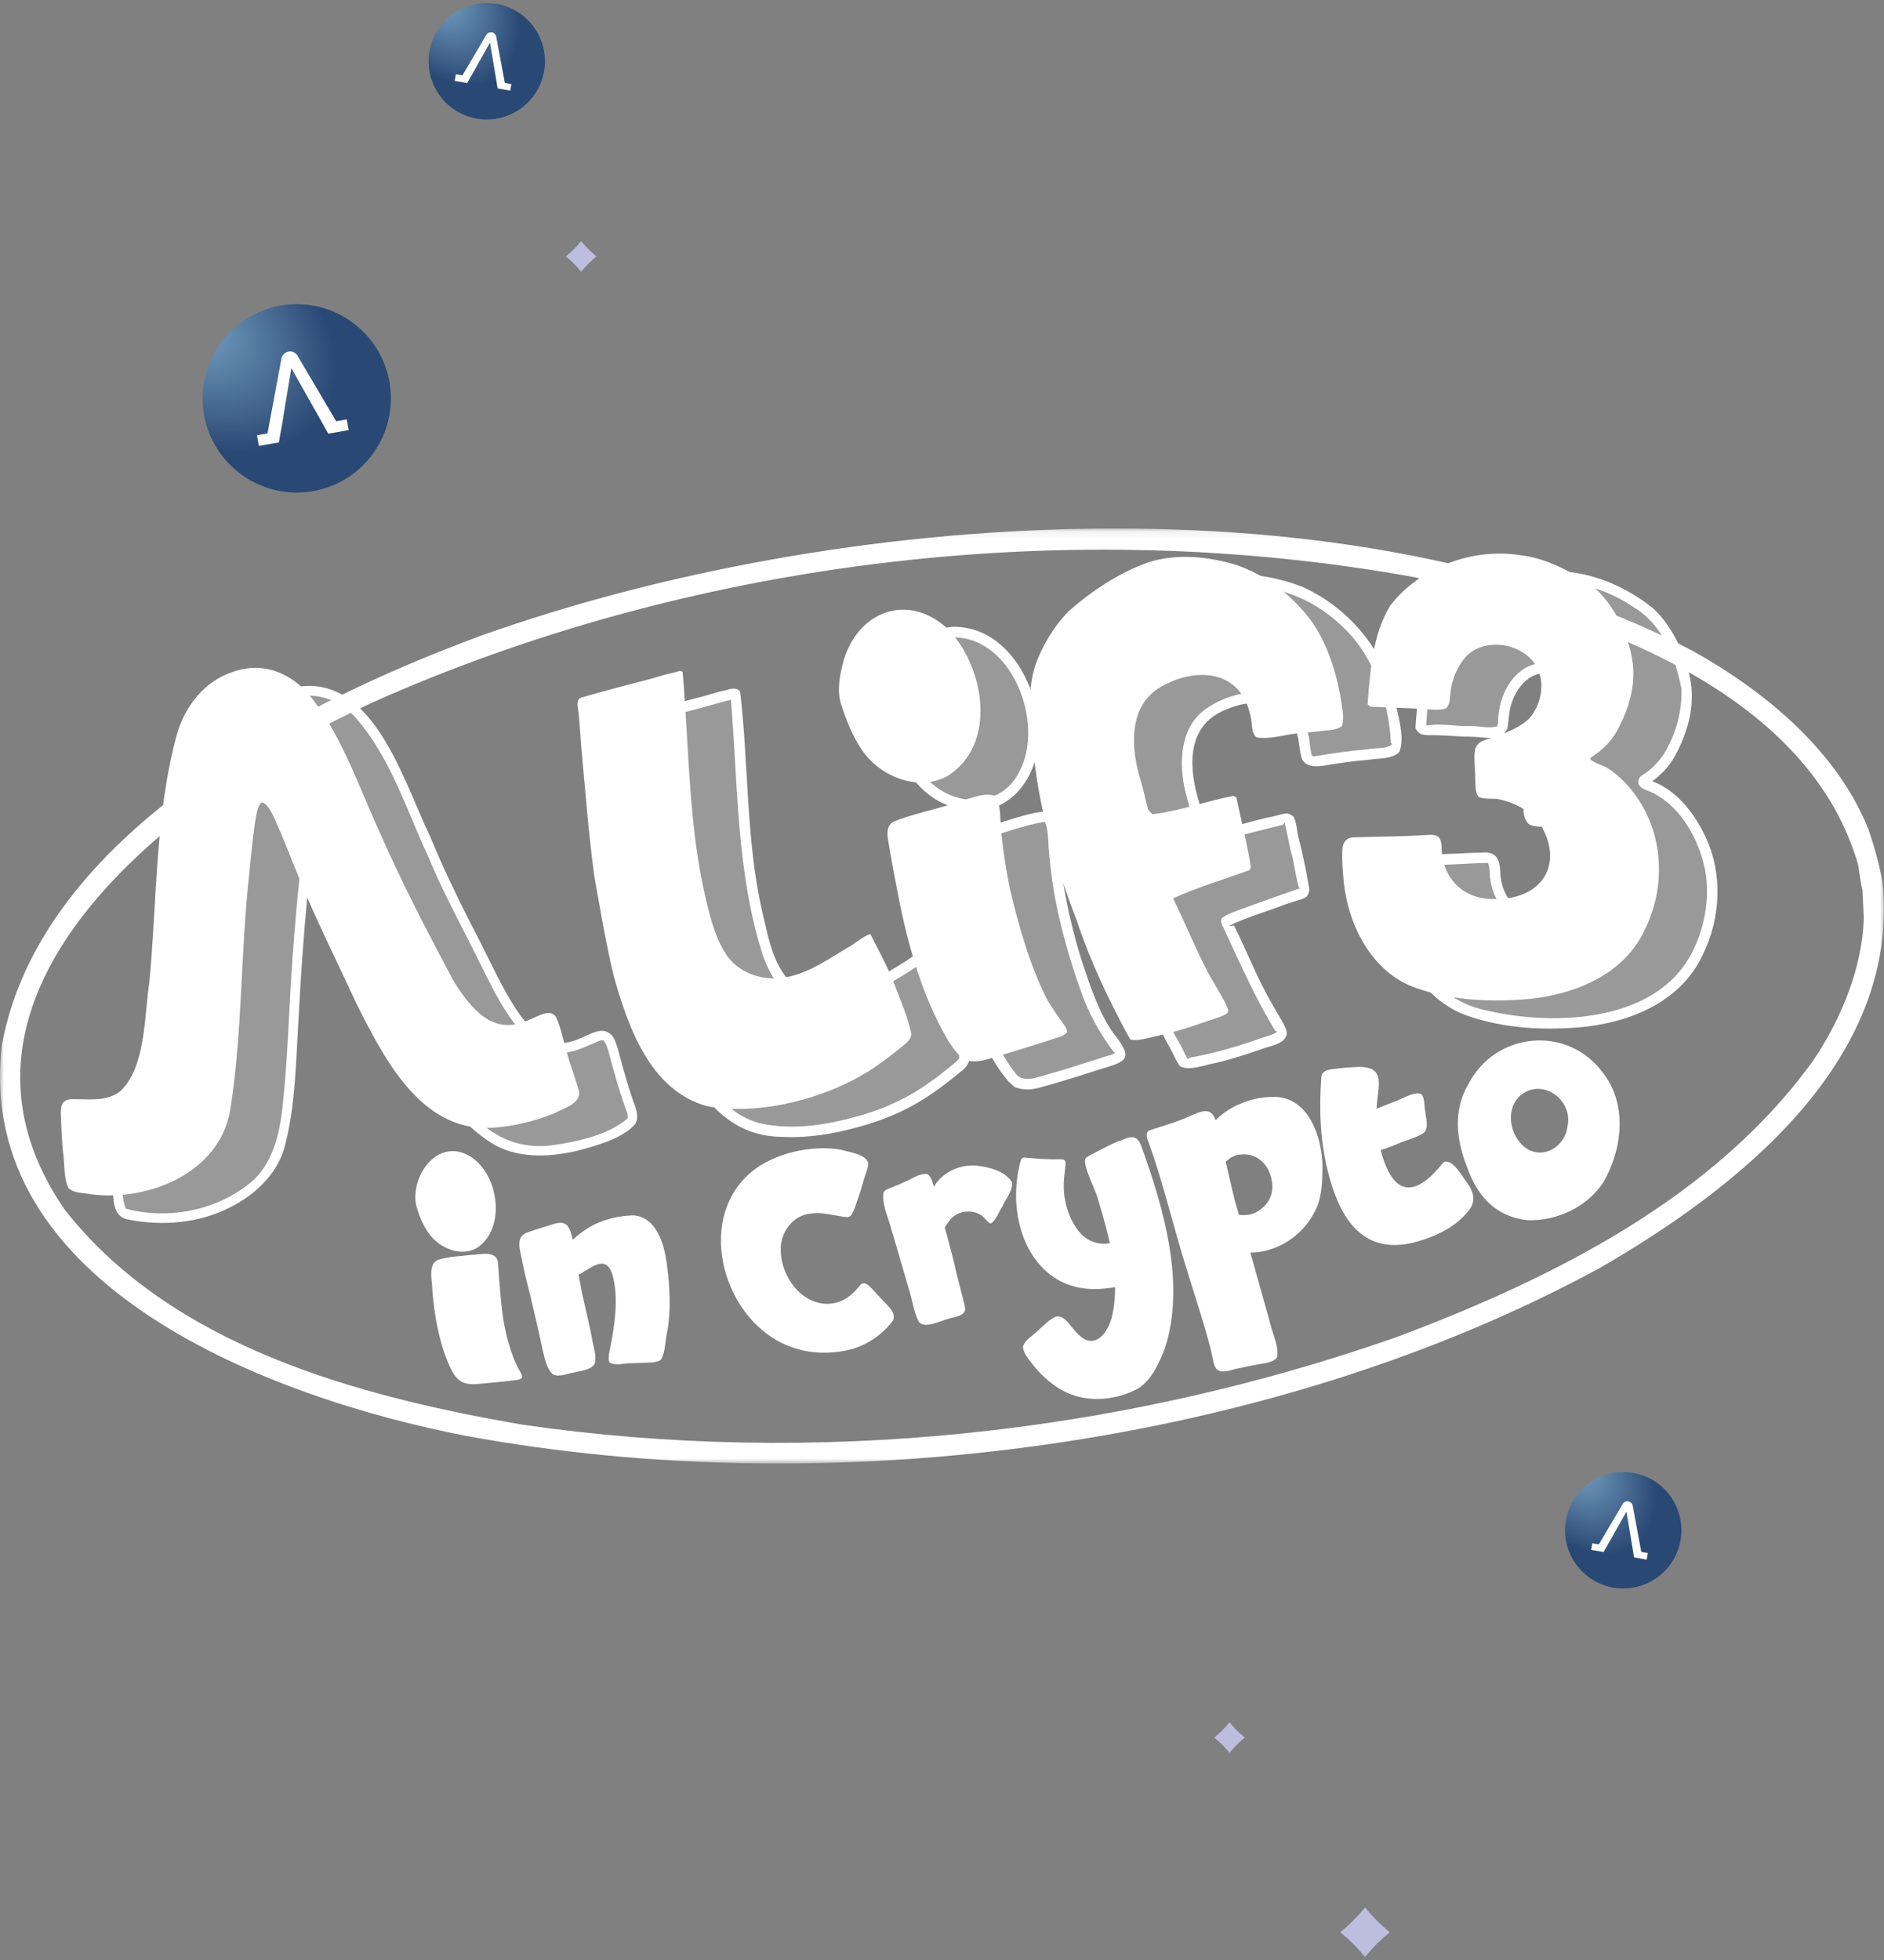 <svg width="250" height="260" viewBox="0 0 250 260" fill="none" xmlns="http://www.w3.org/2000/svg">
<rect x="0" y="0" width="250" height="260" fill="#808080" stroke="none"/>
<mask id="mask0_4193_57511" style="mask-type:luminance" maskUnits="userSpaceOnUse" x="0" y="70" width="250" height="125">
<path d="M250 70.103H0V194.141H250V70.103Z" fill="white"/>
</mask>
<g mask="url(#mask0_4193_57511)">
<path d="M246.465 114.366C239.431 90.84 209.358 81.064 187.672 76.564C142.531 68.383 93.328 74.085 51.253 92.375C26.602 103.164 -12.15 130.249 8.561 160.433C22.817 178.625 47.523 185.238 69.353 188.99C107.984 194.595 148.481 190.307 185.279 177.384C205.873 169.663 227.423 158.971 240.585 140.71C244.266 135.276 247.17 128.34 247.315 121.702L247.137 117.911L247.151 117.642C247.177 117.304 247.437 116.945 247.694 116.739C248.501 116.095 249.884 116.715 249.886 117.782C251.731 141.047 230.387 157.779 212.213 168.241C168.519 191.967 110.459 199.448 61.749 190.456C36.155 185.484 -3.598 170.671 0.261 138.542C5.452 110.653 39.435 93.342 63.741 84.359C110.833 67.538 179.3 62.558 224.608 86.34C234.176 91.685 243.631 99.465 247.872 109.846C248.569 111.778 249.653 115.538 249.866 117.595C249.899 117.939 249.861 118.337 249.648 118.626C249.152 119.327 248.127 119.414 247.527 118.808C246.928 118.493 246.712 114.918 246.465 114.367V114.366Z" fill="white"/>
<path d="M81.406 129.318C80.362 124.972 79.621 120.467 78.838 116.067C78.099 110.511 77.657 104.806 77.147 99.226C77.029 97.707 76.923 96.043 76.769 94.529C76.718 93.829 76.302 92.721 77.27 92.497C80.189 91.657 83.157 90.863 86.102 90.119C87.205 89.821 88.361 89.419 89.484 89.201C89.818 89.15 90.286 88.85 90.58 89.133C91.45 99.165 91.337 109.428 93.666 119.279C94.312 121.964 94.998 124.791 96.668 127.049C98.631 129.486 102.003 130.285 104.961 129.497C107.644 128.826 110.044 127.17 112.388 125.756C113.395 125.259 114.421 124.222 115.5 123.911C116.538 126.026 117.769 128.166 118.603 130.379C119.453 132.566 120.422 134.785 120.918 137.086C120.983 137.802 120.327 138.34 119.812 138.732C118.71 139.646 117.439 140.627 116.258 141.439C110.373 145.55 100.899 148.109 93.797 146.727C86.229 144.642 83.306 136.135 81.402 129.318H81.406Z" fill="white"/>
<path d="M111.554 93.256C112.305 95.589 113.274 98.087 114.781 100.044C117.247 103.161 121.823 104.89 125.547 103.051C132.493 98.92 130.678 88.242 125.601 83.274C120.409 78.643 113.949 81.083 111.989 87.483C111.469 89.313 111.049 91.381 111.555 93.256H111.554Z" fill="white"/>
<path d="M118.528 109.012C120.999 107.991 123.895 107.458 126.428 106.603C127.855 106.303 131.064 104.741 132.23 105.74C132.706 106.655 132.739 108.331 132.785 109.346C132.951 111.927 133.508 115.506 134.042 118.045C135.202 122.91 136.755 128.411 139.087 132.85C139.465 133.446 140.343 134.81 140.777 135.362C141.069 135.734 141.608 136.409 141.589 136.921C141.142 137.574 140.041 137.672 139.363 137.958C137.172 138.631 134.489 139.512 132.277 140.142C128.727 141.262 127.768 141.2 125.748 137.918C122.056 131.613 120.187 124.261 118.871 117.132C118.539 115.404 118.151 113.299 117.865 111.566C117.714 110.629 117.598 109.614 118.53 109.012H118.528Z" fill="white"/>
<path d="M149.598 137.199C147.054 132.497 144.606 127.325 142.929 122.233C140.743 116.654 138.552 109.536 137.629 103.604C136.951 98.701 135.885 93.207 137.342 88.363C138.264 85.701 139.857 83.064 141.836 81.054C144.882 78.374 148.561 75.925 152.409 74.585C156.139 73.39 160.396 73.82 164.089 74.96C167.71 76.184 171.048 78.688 173.446 81.643C175.77 84.494 177.122 88.443 177.805 92.016C177.974 93.309 178.463 94.984 178.085 96.278C177.603 96.754 176.614 96.867 175.975 96.893C175.113 97.007 173.175 97.198 172.291 97.277C170.598 97.403 168.436 98.137 166.754 97.811C166.169 97.419 166.141 96.477 166.086 95.846C166.037 95.289 165.767 94.204 165.573 93.678C163.79 88.832 158.531 88.73 154.532 90.854C149.895 93.125 149.963 98.506 151.164 102.847C151.428 103.67 151.868 105.366 152.049 106.211L152.344 107.381L152.917 108.015C156.497 107.6 160.145 106.243 163.684 105.575L164.061 105.78C164.687 108.731 165.511 112.035 165.987 115.018L165.841 115.404C162.49 116.648 158.917 117.672 155.667 119.174C157.12 122.135 158.506 125.534 160.03 128.473C160.866 130.224 162.324 132.201 163 134.003L162.892 134.348C162.47 134.776 161.586 134.981 161.037 135.184C159.636 135.642 157.975 136.226 156.562 136.647C155.306 137.019 153.529 137.435 152.247 137.727C151.756 137.835 150.452 138.127 149.974 137.855L149.596 137.198L149.598 137.199Z" fill="white"/>
<path d="M181.474 93.408C181.817 89.008 182.132 84.195 184.478 80.329C188.435 75.227 195.356 72.672 201.7 73.639C205.039 74.026 208.188 75.652 210.955 77.485C214.298 79.884 216.882 85.58 216.737 89.656C216.69 92.183 215.784 94.783 214.556 96.972C213.773 98.42 212.489 99.626 211.105 100.493L211.027 100.752C211.656 101.264 212.736 101.502 213.428 101.959C215.094 103.065 216.58 104.683 217.623 106.386C220.798 111.421 220.912 118.011 218.271 123.299C215.614 129.12 209.278 131.812 203.236 132.479C198.177 132.987 192.773 132.754 187.94 131.075C182.1 129.062 178.95 122.871 178.314 117.038C178.187 115.692 178.026 113.746 178.149 112.401C178.303 111.637 178.674 111.185 179.477 111.086C182.684 110.962 186.206 110.986 189.415 110.758C190.9 110.625 191.265 111.105 191.307 112.532C191.38 116.522 194.187 119.298 198.186 119.26C204.488 119.442 207.737 114.708 204.297 109.182C203.008 107.441 200.707 106.369 198.623 105.968C197.949 105.95 196.841 106 196.216 105.729C195.783 105.188 195.79 104.389 195.775 103.735C195.781 102.817 195.655 101.728 195.658 100.808C195.515 98.098 196.704 98.392 198.758 97.591C200.173 97.096 201.809 96.379 202.911 95.331C204.652 93.351 205.181 90.135 203.572 87.924C201.598 85.242 196.986 84.605 194.582 87.044C193.438 88.278 192.642 90.146 192.483 91.816C192.36 92.517 192.483 93.489 191.851 93.974C190.987 94.273 189.899 94.119 189.011 94.037C186.692 93.946 184.142 93.827 181.823 93.744C181.73 93.665 181.553 93.495 181.472 93.405L181.474 93.408Z" fill="white"/>
<path d="M9.508 145.808C11.637 145.781 14.098 146.184 15.914 144.794C19.352 141.659 19.135 134.786 19.808 130.408C20.863 119.446 20.551 108.027 23.495 97.339C24.551 93.678 27.167 90.331 30.88 89.134C34.968 87.663 38.826 89.312 41.398 92.639C45.486 97.868 47.67 104.534 50.431 110.503C53.269 116.995 56.676 123.526 59.995 129.779C66.971 141.797 71.687 132.134 73.787 134.91C74.463 136.37 74.758 138.122 75.232 139.655C75.671 141.352 76.408 143.132 76.85 144.825C77.02 146.453 74.701 147.048 73.57 147.675C70.905 148.762 67.843 149.502 64.961 149.615C55.767 149.98 50.905 140.271 47.336 133.205C45.224 128.657 42.837 123.786 40.822 119.197C39.604 116.39 38.391 113.165 37.206 110.349C36.624 109.256 35.991 106.911 34.814 106.444L34.567 106.559C34.068 107.266 33.959 108.448 33.811 109.285C33.531 111.302 33.273 113.774 33.088 115.809C31.901 126.206 32.204 136.961 30.538 147.298C29.134 155.559 19.688 159.424 12.085 158.426C11.15 158.241 9.795 158.307 9.076 157.587C8.418 156.158 8.595 154.247 8.348 152.709C8.209 151.256 8.129 149.511 8.082 148.056C8.018 146.883 8.085 145.867 9.513 145.809L9.508 145.808Z" fill="white"/>
<path d="M88.466 132.34C87.421 127.994 86.68 123.489 85.898 119.089C85.16 113.534 84.716 107.828 84.207 102.248C84.09 100.729 83.984 99.066 83.83 97.551C83.779 96.852 83.362 95.743 84.331 95.518C87.249 94.678 90.217 93.884 93.162 93.14C94.266 92.843 95.422 92.44 96.545 92.222C96.879 92.171 97.347 91.871 97.641 92.152C98.511 102.185 98.397 112.448 100.727 122.299C101.373 124.983 102.058 127.811 103.729 130.068C105.692 132.507 109.063 133.305 112.021 132.518C114.705 131.846 117.103 130.19 119.449 128.777C120.456 128.28 121.482 127.243 122.562 126.932C123.601 129.048 124.831 131.187 125.665 133.4C126.514 135.587 127.484 137.806 127.98 140.107C128.045 140.823 127.389 141.361 126.874 141.752C125.772 142.667 124.501 143.648 123.32 144.46C117.435 148.571 107.96 151.13 100.859 149.748C93.291 147.663 90.368 139.156 88.464 132.338L88.466 132.34Z" fill="white" fill-opacity="0.2"/>
<path d="M87.542 131.504C86.638 127.456 85.918 123.268 85.202 119.183C84.304 112.222 83.75 105.137 83.184 98.142C83.121 97.07 82.547 95.531 83.826 94.97C87.018 93.939 90.334 93.184 93.572 92.3C94.482 92.037 95.458 91.718 96.389 91.541C96.985 91.342 97.771 91.157 98.21 91.748C99.364 101.407 98.962 111.43 101.155 120.993C101.999 124.471 102.619 128.526 105.574 130.893C110.047 133.681 114.336 131.151 118.267 128.684C119.03 128.213 120.088 127.585 120.827 127.074C121.286 126.711 122.052 126.2 122.671 126.244C123.151 126.289 123.339 126.963 123.549 127.302C123.973 128.403 124.766 129.563 125.238 130.64C126.494 133.546 127.792 136.526 128.581 139.597C128.947 140.773 128.226 141.643 127.315 142.298C126.192 143.229 124.906 144.223 123.703 145.049C120.74 147.119 117.346 148.594 113.856 149.51C110.557 150.445 107.086 150.995 103.652 150.804C94.384 150.714 90.165 141.198 88.054 133.482C88.059 133.181 87.628 132.421 87.796 132.124C87.927 131.715 88.433 131.518 88.805 131.731C89.166 131.903 89.29 132.762 89.401 133.101C89.809 134.541 90.307 136.14 90.834 137.542C92.762 142.649 96.145 148.503 102.077 149.234C105.87 149.799 109.788 149.184 113.458 148.167C117.118 147.216 120.653 145.606 123.689 143.339C124.346 142.886 125.206 142.203 125.827 141.703C126.286 141.284 127.037 140.836 127.345 140.276L127.257 140.304L127.279 140.046C126.432 137.047 125.231 134.09 123.969 131.238C123.33 129.958 122.556 128.56 121.941 127.268L122.194 127.785C120.725 128.927 118.944 129.895 117.364 130.874C115.563 131.915 113.623 132.983 111.55 133.34C110.625 133.591 109.566 133.464 108.619 133.483C107.578 133.273 106.462 133.027 105.545 132.469C103.307 131.346 102.022 128.983 101.22 126.703C97.648 115.613 97.94 103.751 96.946 92.261C97.004 92.411 97.104 92.708 97.291 92.746C95.341 93.212 93.373 93.846 91.42 94.327C89.657 94.733 87.854 95.239 86.124 95.766C85.549 95.958 84.814 96.016 84.29 96.325L84.308 96.34L84.364 96.31L84.384 96.331C85.146 103.855 85.579 111.49 86.588 118.991C87.332 123.468 88.232 128.023 89.155 132.454C89.087 132.928 88.506 133.204 88.098 132.942C87.715 132.782 87.659 131.838 87.541 131.509L87.542 131.504Z" fill="white"/>
<path d="M118.612 96.278C119.364 98.611 120.332 101.109 121.839 103.067C124.305 106.184 128.881 107.912 132.605 106.074C139.551 101.943 137.736 91.266 132.66 86.296C127.466 81.664 121.009 84.105 119.047 90.505C118.526 92.335 118.106 94.403 118.612 96.278Z" fill="white" fill-opacity="0.2"/>
<path d="M119.504 96.782C120.484 99.529 121.7 102.539 124.132 104.318C127.791 107.17 133.206 106.719 135.314 102.26C138.594 95.978 134.405 84.596 126.55 84.546C122.876 84.81 120.236 88.129 119.478 91.535C119.146 93.061 118.882 94.722 119.311 96.251C119.35 96.853 118.567 97.212 118.134 96.791C117.812 96.443 117.801 95.775 117.705 95.332C117.62 94.253 117.765 93.087 117.94 92.022C118.644 87.715 121.824 83.489 126.428 83.148C132.423 83.059 136.309 88.538 137.474 93.902C139.535 102.377 133.406 110.859 124.502 106.244C122.142 104.919 120.351 102.604 119.319 100.132C118.957 99.266 118.456 98.102 118.168 97.212C118.128 96.938 117.812 96.362 117.937 96.08C118.067 95.614 118.676 95.422 119.048 95.732C119.28 95.902 119.412 96.521 119.5 96.781L119.504 96.782Z" fill="white"/>
<path d="M125.586 112.035C128.057 111.012 130.953 110.48 133.487 109.625C134.913 109.326 138.123 107.763 139.288 108.762C139.764 109.677 139.797 111.354 139.843 112.368C140.01 114.95 140.566 118.529 141.099 121.067C142.259 125.931 143.812 131.433 146.142 135.873C146.521 136.468 147.399 137.834 147.833 138.384C148.124 138.756 148.664 139.431 148.645 139.943C148.198 140.596 147.097 140.694 146.419 140.98C144.227 141.653 141.545 142.533 139.333 143.164C135.783 144.284 134.824 144.222 132.803 140.94C129.112 134.635 127.243 127.283 125.927 120.154C125.595 118.426 125.207 116.321 124.92 114.588C124.77 113.651 124.654 112.636 125.586 112.035Z" fill="white" fill-opacity="0.2"/>
<path d="M126.17 111.042C127.886 110.437 130.011 109.955 131.753 109.422C133.794 108.843 136.062 107.97 138.17 107.69C138.724 107.674 139.364 107.89 139.78 108.261C139.96 108.344 140.111 109.041 140.211 109.193C140.588 110.743 140.535 113.063 140.753 114.651C141.223 118.849 142.355 123.777 143.656 127.797C144.647 130.758 145.871 134.445 147.704 137.001C150.769 140.822 149.236 140.805 145.388 142.026C143.141 142.761 140.388 143.615 138.105 144.234C137.113 144.558 135.832 144.646 134.84 144.268C134.6 144.295 134.048 143.598 133.859 143.498C130.891 140.099 129.303 135.412 127.849 131.208C126.11 125.558 124.992 119.558 124.121 113.721C124.172 113.521 124.053 112.837 124.213 112.655C124.515 112.031 125.35 110.854 126.1 111.556C126.743 112.398 125.625 112.653 125.439 113.333C127.127 122.875 128.805 134.635 134.826 142.484C135.497 143.349 136.821 143.17 137.741 142.88C138.59 142.673 140.513 142.076 141.37 141.832C142.783 141.39 144.8 140.741 146.209 140.313C146.718 140.054 147.793 140.003 148.115 139.489L147.904 139.686C146.051 137.316 144.359 134.267 143.405 131.391C141.898 127.258 140.497 122.22 139.781 117.876C139.575 116.522 139.228 113.763 139.145 112.406C139.101 111.481 139.08 109.86 138.637 109.017C135.977 109.417 133.202 110.528 130.591 111.216C129.429 111.534 127.809 111.947 126.676 112.349C126.413 112.432 125.734 112.814 125.446 112.722C124.972 112.632 124.728 112.038 125.008 111.642C125.15 111.369 125.918 111.171 126.171 111.042H126.17Z" fill="white"/>
<path d="M156.656 140.222C154.112 135.519 151.665 130.347 149.987 125.255C147.801 119.676 145.611 112.559 144.687 106.627C144.008 101.723 142.943 96.229 144.4 91.386C145.323 88.723 146.915 86.086 148.894 84.076C151.94 81.396 155.619 78.947 159.467 77.607C163.198 76.412 167.455 76.842 171.148 77.982C174.768 79.206 178.106 81.71 180.504 84.666C182.826 87.517 184.18 91.465 184.864 95.038C185.032 96.331 185.52 98.006 185.143 99.3C184.662 99.777 183.673 99.89 183.034 99.917C182.171 100.03 180.233 100.221 179.35 100.301C177.656 100.427 175.494 101.161 173.812 100.835C173.227 100.442 173.2 99.5 173.144 98.87C173.095 98.313 172.826 97.228 172.631 96.701C170.848 91.855 165.589 91.753 161.59 93.877C156.954 96.148 157.021 101.529 158.223 105.87C158.487 106.694 158.926 108.39 159.107 109.235L159.402 110.404L159.976 111.038C163.555 110.624 167.202 109.266 170.742 108.598L171.12 108.804C171.745 111.754 172.569 115.058 173.046 118.041L172.899 118.427C169.549 119.672 165.976 120.696 162.725 122.198C164.179 125.159 165.564 128.558 167.088 131.496C167.925 133.248 169.382 135.224 170.059 137.027L169.95 137.372C169.528 137.799 168.644 138.004 168.095 138.208C166.694 138.666 165.034 139.249 163.621 139.671C162.364 140.043 160.587 140.458 159.305 140.751C158.814 140.859 157.511 141.15 157.032 140.879L156.654 140.222H156.656Z" fill="white" fill-opacity="0.2"/>
<path d="M155.413 139.312C153.023 135.035 150.906 130.141 149.33 125.498C146.617 118.648 144.34 110.494 143.459 103.174C143.006 98.939 142.436 94.249 144.079 90.197C145.112 87.813 146.574 85.378 148.436 83.547C151.562 80.799 155.326 78.295 159.279 76.931C163.651 75.561 168.607 76.217 172.822 77.844C178.741 80.509 183.425 85.889 184.937 92.236C185.322 94.35 186.543 97.732 185.677 99.754C184.685 100.764 182.901 100.555 181.617 100.788C179.869 100.913 177.521 101.257 175.801 101.543C174.728 101.685 173.447 101.844 172.799 100.767C172.367 99.605 172.47 98.113 171.974 96.955C170.51 92.937 166.363 92.569 162.849 94.058C157.685 96.022 157.657 101.086 158.899 105.692C159.165 106.526 159.602 108.213 159.785 109.069C159.871 109.242 159.988 110.236 160.26 110.312C163.125 109.932 166.168 108.846 169.006 108.289C169.479 108.174 170.281 107.927 170.767 107.9C171.045 107.921 171.384 108.145 171.605 108.301C172.039 108.867 172.106 110.287 172.273 110.969C172.563 112.074 173.067 114.296 173.287 115.42C173.376 115.958 173.661 117.403 173.735 117.926C173.783 118.152 173.626 118.472 173.553 118.677C173.446 119.027 172.935 119.169 172.643 119.304C172.112 119.472 171.063 119.787 170.533 119.978C168.08 120.928 165.399 121.696 163.026 122.831L163.748 122.77C165.424 126.123 166.912 129.974 168.823 133.22C169.143 133.811 169.863 134.999 170.191 135.577C170.414 136.047 170.843 136.696 170.724 137.239C170.428 138.611 168.345 138.736 167.257 139.224C165.327 139.892 163.155 140.588 161.161 141.04C159.91 141.252 158.136 141.99 156.878 141.563C156.465 141.506 156.239 140.867 156.045 140.572C155.96 140.418 155.93 140.211 155.976 140.04C156.085 139.626 156.581 139.401 156.964 139.596C157.226 139.709 157.494 140.298 157.637 140.53L157.777 140.327C160.792 139.792 163.927 138.915 166.811 137.896C167.605 137.563 168.85 137.386 169.508 136.828C169.437 136.835 169.302 136.793 169.239 136.762C166.651 132.572 164.587 127.843 162.497 123.401C162.343 122.964 161.761 122.205 162.18 121.759C162.81 121.265 163.819 120.945 164.565 120.657C167.187 119.67 169.983 118.719 172.62 117.788L172.39 117.796C171.991 116.691 171.748 114.594 171.439 113.443C171.075 112.211 170.753 110.218 170.443 108.988L170.408 109.217L170.227 109.415C168.013 109.932 165.505 110.642 163.274 111.114C162.486 111.327 160.856 111.773 160.037 111.739C159.565 111.829 159.165 111.142 158.882 110.876C158.67 110.74 158.521 109.612 158.425 109.398C158.099 107.853 157.447 105.808 157.122 104.261C156.435 100.493 156.766 96.094 160.302 93.845C163.698 91.585 169.091 90.696 171.985 94.188C172.759 95.138 173.392 96.528 173.671 97.718C173.824 98.456 173.851 99.528 174.089 100.239L174.317 100.347C176.527 99.971 179.229 99.583 181.479 99.394C182.405 99.178 184.019 99.391 184.748 98.725L184.57 98.548C184.279 92.911 182.232 86.791 177.939 82.933C174.045 79.217 168.897 77.442 163.549 77.59C160.606 77.666 157.646 78.914 155.144 80.393C152.84 81.825 150.248 83.515 148.455 85.575C145.957 88.648 144.211 92.551 144.388 96.571C144.519 107.218 147.881 118.049 151.683 127.899C152.745 130.837 154.345 134.215 155.745 137.003C156.143 137.841 157.218 139.381 157.353 140.307C157.302 140.777 156.729 141.082 156.312 140.831C156.059 140.794 155.547 139.503 155.414 139.311L155.413 139.312Z" fill="white"/>
<path d="M188.532 96.43C188.876 92.03 189.19 87.217 191.537 83.351C195.493 78.249 202.414 75.694 208.759 76.661C212.098 77.048 215.246 78.674 218.013 80.507C221.355 82.905 223.94 88.602 223.794 92.678C223.747 95.205 222.841 97.805 221.612 99.994C220.829 101.443 219.547 102.649 218.162 103.515L218.084 103.774C218.714 104.287 219.793 104.524 220.485 104.981C222.15 106.088 223.637 107.705 224.68 109.408C227.855 114.443 227.969 121.033 225.328 126.321C222.671 132.142 216.335 134.834 210.293 135.501C205.234 136.009 199.83 135.776 194.997 134.097C189.157 132.084 186.007 125.893 185.371 120.061C185.242 118.714 185.083 116.769 185.206 115.423C185.36 114.659 185.731 114.207 186.535 114.108C189.741 113.985 193.263 114.01 196.472 113.78C197.957 113.647 198.322 114.127 198.364 115.554C198.437 119.544 201.243 122.32 205.243 122.282C211.545 122.465 214.794 117.73 211.354 112.204C210.064 110.464 207.763 109.391 205.68 108.991C205.005 108.973 203.898 109.024 203.273 108.752C202.839 108.212 202.847 107.412 202.832 106.758C202.838 105.84 202.712 104.751 202.714 103.832C202.572 101.122 203.76 101.416 205.816 100.614C207.231 100.119 208.867 99.403 209.969 98.355C211.71 96.374 212.24 93.159 210.63 90.948C208.657 88.265 204.044 87.629 201.641 90.066C200.498 91.3 199.7 93.168 199.542 94.839C199.42 95.54 199.542 96.511 198.911 96.996C198.047 97.295 196.958 97.141 196.071 97.059C193.752 96.968 191.202 96.848 188.882 96.766C188.79 96.688 188.613 96.517 188.531 96.427L188.532 96.43Z" fill="white" fill-opacity="0.2"/>
<path d="M187.873 95.792C188.232 91.445 188.619 86.683 191 82.901C194.805 77.996 201.261 75.374 207.409 75.799C211.675 76.085 215.827 77.913 219.165 80.541C222.173 83.039 224.691 88.797 224.496 92.693C224.449 95.334 223.514 98.035 222.233 100.325C221.397 101.871 220.051 103.159 218.573 104.086L218.756 103.98L218.804 103.486C222.297 104.559 224.8 107.789 226.305 110.983C228.629 115.88 228.337 121.788 225.967 126.614C223.152 132.705 216.743 135.471 210.397 136.196C205.21 136.72 199.675 136.478 194.724 134.743C188.642 132.618 185.356 126.262 184.68 120.167C184.609 118.419 183.929 115.284 185.193 113.91C186.312 113.125 187.935 113.409 189.225 113.339C191.774 113.358 194.735 113.127 197.276 113.074C198.973 113.232 199.025 114.65 199.103 116.015C199.355 119.759 202.247 121.816 205.871 121.58C209.784 121.531 213.011 119.053 211.795 114.865C211.184 111.965 208.345 110.184 205.589 109.693C204.771 109.659 203.643 109.746 202.9 109.348C202.362 108.89 202.151 108.061 202.156 107.377C202.136 106.512 202.088 105.486 202.034 104.623C202.001 102.799 201.814 101.125 203.938 100.505C206.124 99.767 208.832 99.08 210.101 96.974C212.312 93.151 209.757 89.157 205.386 89.259C202.311 89.163 200.512 92.207 200.236 94.944C200.169 95.406 200.119 96.132 200.046 96.585C199.92 96.883 199.661 97.236 199.434 97.467C198.773 97.947 197.716 97.921 196.932 97.841C196.15 97.769 195.07 97.689 194.285 97.718C192.98 97.65 191.181 97.498 189.874 97.53C189.452 97.51 188.508 97.556 188.228 97.126C187.637 96.709 187.712 95.776 188.541 95.733C188.895 95.728 189.108 96.045 189.35 96.251C191.168 95.892 193.347 96.402 195.189 96.314C196.324 96.31 197.649 96.685 198.753 96.317L198.652 96.238L198.785 96.001C198.728 93.016 200.181 89.398 203.145 88.269C205.615 87.374 208.641 87.977 210.561 89.777C213.053 92.247 212.722 96.43 210.411 98.903C209.242 100.004 207.553 100.752 206.058 101.276C205.288 101.605 204.217 101.781 203.529 102.272C203.334 103.482 203.442 104.833 203.528 106.057C203.592 106.795 203.374 107.781 203.875 108.395L203.97 108.251C207.251 108.118 210.951 109.732 212.486 112.753C213.901 115.482 213.891 119.241 211.257 121.231C208.36 123.491 202.992 123.705 200.153 121.251C198.84 120.091 197.98 118.424 197.769 116.686C197.621 115.975 197.78 115.075 197.407 114.435L197.323 114.477C195.334 114.48 192.768 114.726 190.765 114.723C189.732 114.744 188.242 114.736 187.215 114.77C186.851 114.783 186.271 114.816 185.975 115.062C185.269 122.613 188.377 131.767 196.45 133.852C205.359 136.121 219.054 135.912 224.2 126.952C226.169 123.472 226.99 119.221 226.238 115.277C225.377 111.259 223.103 107.121 219.348 105.185C218.725 104.863 217.776 104.719 217.434 104.038C217.317 103.677 217.462 103.193 217.754 102.952C219.362 101.977 220.669 100.532 221.449 98.814C222.612 96.568 223.205 93.914 223.121 91.387C222.358 87.278 220.55 82.775 216.796 80.56C210.407 76.172 201.93 75.972 195.551 80.488C191.6 83.111 190.521 86.424 189.79 90.897C189.6 92.491 189.342 94.292 189.271 95.889C189.277 96.225 189.257 96.729 188.993 96.962C188.679 97.248 188.131 97.156 187.925 96.784C187.737 96.536 187.888 96.067 187.873 95.796V95.792Z" fill="white"/>
<path d="M16.567 148.83C18.696 148.803 21.156 149.206 22.972 147.816C26.411 144.683 26.194 137.807 26.867 133.43C27.921 122.468 27.609 111.05 30.552 100.361C31.609 96.7 34.224 93.353 37.937 92.156C42.025 90.685 45.885 92.334 48.455 95.661C52.543 100.891 54.727 107.556 57.488 113.525C60.325 120.018 63.733 126.547 67.052 132.801C74.028 144.819 78.744 135.158 80.844 137.931C81.52 139.391 81.815 141.143 82.289 142.676C82.728 144.373 83.464 146.152 83.907 147.846C84.077 149.474 81.759 150.069 80.627 150.697C77.962 151.783 74.9 152.524 72.018 152.637C62.824 153.001 57.962 143.292 54.393 136.226C52.281 131.678 49.894 126.807 47.879 122.218C46.661 119.412 45.448 116.186 44.263 113.37C43.681 112.277 43.048 109.931 41.871 109.465L41.624 109.579C41.125 110.287 41.016 111.469 40.868 112.306C40.588 114.323 40.33 116.796 40.145 118.83C38.958 129.227 39.261 139.982 37.594 150.319C36.189 158.58 26.744 162.444 19.14 161.447C18.206 161.262 16.851 161.328 16.131 160.608C15.473 159.178 15.651 157.268 15.402 155.729C15.263 154.277 15.184 152.532 15.137 151.077C15.072 149.903 15.139 148.888 16.568 148.83H16.567Z" fill="white" fill-opacity="0.2"/>
<path d="M17.235 148.181C19.008 148.224 21.069 148.445 22.574 147.308C25.762 144.372 25.59 137.491 26.228 133.369C26.98 124.67 27.156 115.663 28.456 107.017C29.436 100.232 31.287 93.01 38.887 91.221C49.416 88.977 53.476 103.51 57.016 110.832C58.958 115.547 61.386 120.484 63.745 124.998C65.207 127.887 66.715 131.21 68.506 133.913C74.809 143.47 78.652 134.103 81.352 137.542C81.857 138.422 82.093 139.584 82.369 140.551C82.791 142.121 83.287 143.878 83.812 145.418C84.145 146.563 84.978 147.963 84.281 149.118C82.605 151.047 79.205 151.938 76.798 152.604C73.271 153.463 69.177 153.726 65.867 151.995C60.047 148.726 56.683 142.282 53.813 136.504C51.377 131.245 48.638 125.746 46.408 120.395C45.558 118.278 44.552 115.725 43.673 113.625C43.121 112.48 42.639 110.919 41.71 110.021L41.669 110.076L41.894 110.164L41.952 110.263C41.23 112.978 41.098 116.1 40.783 118.891C40.308 123.947 39.904 129.44 39.652 134.516C39.27 140.388 39.269 146.742 37.686 152.445C36.608 155.931 33.665 158.63 30.455 160.196C26.391 162.269 21.508 162.669 17.071 161.785C14.757 161.43 15.141 158.817 14.883 157.069C14.677 154.689 14.392 152.12 14.54 149.733C14.647 149.013 15.226 148.444 15.928 148.283C16.279 148.235 16.77 148.076 17.037 148.397C17.308 148.682 17.235 149.178 16.9 149.379C16.626 149.532 16.127 149.479 15.873 149.686C15.671 150.026 15.803 150.674 15.776 151.063C15.827 152.501 15.897 154.238 16.04 155.672C16.284 157.134 16.106 158.984 16.713 160.342C22.136 161.795 28.338 160.673 32.805 157.222C36.441 154.583 37.25 149.748 37.62 145.563C38.177 140.108 38.339 134.176 38.703 128.705C39.013 124.266 39.397 119.446 39.886 115.026C40.153 113.618 40.164 109.365 41.6 108.885C43.353 108.319 44.801 113.311 45.445 114.548C46.682 117.631 48.049 121.106 49.42 124.137C52.747 130.911 55.566 138.299 59.856 144.548C63.253 149.302 67.305 152.784 73.517 151.89C76.769 151.405 80.704 150.563 83.25 148.39C83.433 147.879 83.01 147.179 82.891 146.679C82.596 145.851 82.221 144.711 81.968 143.867C81.608 142.666 81.218 141.222 80.895 140.012C80.69 139.389 80.536 138.494 80.081 137.999C79.638 137.903 79.014 138.337 78.586 138.47C77.677 138.882 76.603 139.342 75.62 139.535C71.373 140.395 68.42 136.345 66.509 133.146C65.145 130.849 63.809 127.959 62.598 125.577C60.692 121.834 58.496 117.678 56.899 113.785C53.932 107.468 51.761 100.259 47.005 95C44.122 91.868 39.865 91.493 36.258 93.631C30.879 96.783 30.279 103.772 29.428 109.35C28.541 116.346 28.199 123.714 27.747 130.748C27.484 133.958 27.08 137.782 26.595 140.963C26.147 143.493 25.488 146.548 23.42 148.278C21.918 149.488 19.812 149.593 17.965 149.488C17.446 149.377 16.555 149.665 16.117 149.292C15.841 149.017 15.873 148.524 16.203 148.303C16.414 148.118 16.98 148.215 17.232 148.183L17.235 148.181Z" fill="white"/>
<path d="M55.22 159.869C55.658 161.459 56.331 163.124 57.502 164.321C58.995 165.843 61.538 166.695 63.445 165.439C67.392 162.591 66.039 155 61.787 153.08C57.728 151.281 54.486 156.229 55.219 159.869H55.22Z" fill="white"/>
<path d="M73.347 182.305C72.419 181.413 72.245 179.964 71.943 178.772C71.456 176.42 70.825 173.871 70.285 171.532C69.866 169.94 69.475 168.24 69.159 166.624C68.886 165.344 68.503 163.922 70.125 163.44C71.025 163.113 72.023 162.827 72.935 162.533C73.655 162.313 74.59 161.93 75.231 162.52C76.085 163.578 76.02 165.224 76.315 166.5C76.587 168.133 76.923 169.896 77.23 171.521C77.667 173.475 78.153 175.477 78.536 177.443C78.684 178.544 79.224 179.803 78.917 180.908C78.366 181.794 77.062 181.808 76.151 182.074C75.267 182.188 74.196 182.753 73.348 182.305H73.347Z" fill="white"/>
<path d="M74.599 166.606C74.945 165.236 76.192 164.214 77.282 163.412C79.192 161.98 81.602 161.303 83.969 161.217C87.19 161.376 88.217 165.266 88.515 167.925C88.893 170.733 89.051 173.821 88.545 176.627C88.266 177.752 88.317 179.263 87.757 180.287C87.515 180.608 86.965 180.674 86.597 180.723C85.767 180.783 84.616 180.797 83.783 180.835C82.894 180.82 81.795 181.182 80.959 180.791C80.679 180.518 80.78 179.947 80.816 179.601C80.909 179.084 81.121 177.976 81.228 177.453C81.697 174.691 82.053 171.473 81.161 168.765C80.021 165.983 77.567 169.185 75.856 169.434C75.31 169.24 75.1 168.568 74.919 168.077C74.772 167.627 74.512 167.089 74.599 166.607V166.606Z" fill="white"/>
<path d="M115.225 154.357C115.012 153.098 112.663 152.858 111.64 152.52C107.729 151.827 102.567 152.966 99.547 155.602C92.146 162.043 96.116 175.36 104.794 178.609C107.401 179.632 110.395 179.662 113.087 178.952C115.194 178.333 117.16 176.971 118.467 175.208C118.982 174.25 117.977 173.408 117.392 172.759C116.83 172.179 116.252 171.565 115.716 170.96C115.289 170.528 114.702 169.851 114.136 170.485C113.234 171.656 112.034 172.67 110.526 172.895C106.65 173.492 103.632 169.478 103.605 165.898C103.489 163.595 105.124 161.247 107.495 160.995C109.148 160.721 110.795 161.318 112.422 161.462C112.978 161.44 113.158 160.828 113.352 160.406C113.554 159.839 113.807 159.163 113.989 158.588C114.243 157.889 114.455 157.024 114.677 156.314C114.848 155.708 115.195 154.994 115.224 154.357H115.225Z" fill="white"/>
<path d="M117.234 158.186C116.998 159.796 117.906 161.545 118.284 163.095C119.051 165.616 119.786 168.245 120.533 170.77C121.031 172.242 121.213 173.947 121.921 175.337C122.709 176.329 124.814 175.196 125.822 174.951C126.614 174.651 128.268 174.622 128.05 173.411C127.671 171.611 127.06 169.691 126.691 167.887C126.072 165.292 125.313 162.603 124.586 160.035C124.426 159.43 124.107 158.139 123.955 157.536C123.794 156.996 123.597 156.073 123.065 155.756C121.984 155.607 120.969 156.414 120.005 156.791C119.42 157.081 118.701 157.385 118.087 157.605C117.798 157.729 117.371 157.874 117.234 158.187V158.186Z" fill="white"/>
<path d="M123.336 161.012C122.596 157.125 126.084 154.219 129.805 154.649C131.383 154.855 133.365 155.373 134.266 156.789C134.461 157.902 133.473 159.027 133.037 159.993C132.555 160.693 132.235 161.773 131.529 162.273L131.325 162.26C130.928 161.987 130.597 161.467 130.189 161.197C129.113 160.5 127.617 160.58 126.583 161.322C125.825 161.861 125.491 162.833 124.893 163.501L124.664 163.477C124.01 162.846 123.612 161.866 123.336 161.012Z" fill="white"/>
<path d="M138.911 153.764C139.412 153.787 139.949 153.8 140.45 153.772C140.749 153.796 141.126 153.718 141.333 153.987C141.454 154.276 141.38 154.625 141.356 154.929C141.295 155.467 141.205 156.072 141.179 156.615C141.029 158.876 141.631 161.238 142.954 163.088C144.179 164.766 146.064 165.416 148.033 164.692C148.552 164.512 149.103 164.243 149.6 164.014C149.864 163.85 150.191 163.659 150.507 163.653C150.549 163.693 150.638 163.767 150.687 163.797C150.815 164.205 150.687 164.766 150.628 165.18C150.5 165.878 150.49 166.727 150.485 167.434C150.457 168.056 150.668 168.769 150.547 169.384C149.824 170.747 148.015 170.738 146.666 170.92C136.933 172.026 133.144 161.732 135.51 153.747C135.587 153.696 135.742 153.595 135.818 153.546C136.838 153.616 137.886 153.738 138.91 153.763L138.911 153.764Z" fill="white"/>
<path d="M144.06 153.658C143.543 154.389 145.441 157.989 145.689 159.049C147.198 164.065 148.778 169.59 147.509 174.817C147.092 176.333 145.834 178.548 143.97 177.676C143.057 177.173 142.331 176.149 141.666 175.372C141.304 174.951 140.698 174.494 140.109 174.651C139.232 175.001 138.48 175.877 137.769 176.473C137.123 177.151 135.997 177.703 135.742 178.659C135.817 179.692 136.807 180.653 137.393 181.444C138.477 182.739 140.026 184.042 141.574 184.741C144.576 186.115 148.242 185.714 151.097 184.154C152.85 182.961 153.827 180.815 154.561 178.893C157.385 170.347 154.383 160.146 151.421 151.961C150.68 150.136 149.652 151.002 148.255 151.454C147.332 151.819 146.368 152.373 145.48 152.81C145.046 153.091 144.412 153.267 144.06 153.657V153.658Z" fill="white"/>
<path d="M160.659 179C159.739 175.377 158.443 171.603 157.364 168.022C156.078 163.878 154.948 159.46 153.682 155.315C153.329 154.162 152.863 152.769 152.448 151.64C152.253 151.112 151.845 150.233 152.568 149.933C154.377 149.343 156.325 148.788 158.061 147.984C160.228 146.988 161.044 147.103 161.578 149.578C162.365 152.735 163.059 156.002 163.831 159.163C164.56 161.769 165.455 164.525 166.193 167.131C166.932 169.797 167.835 172.998 168.584 175.665C168.875 176.986 169.764 178.702 169.452 180.076C169.023 180.661 168.001 180.809 167.34 180.921C166.234 181.105 164.924 181.381 163.831 181.627C160.903 182.531 161.25 181.339 160.659 178.999V179Z" fill="white"/>
<path d="M159.812 150.838C161.224 147.418 165.501 145.454 169.056 145.507C173.721 145.498 175.51 151.037 175.487 154.941C175.472 156.652 175.412 158.594 174.722 160.184C173.548 162.893 171.117 165.047 168.265 165.83C167.153 166.151 165.846 166.248 164.699 166.062C163.818 165.95 163.187 165.398 162.883 164.571C162.451 163.459 161.572 162.121 162.007 160.902C162.335 160.649 162.964 160.86 163.316 160.947C164.034 161.166 165.046 161.263 165.787 161.134C167.463 160.749 168.853 159.212 168.837 157.457C168.821 155.075 167.216 152.89 164.657 153.15C163.752 153.166 162.927 153.761 162.356 154.423C161.886 155.075 161.475 156.08 160.71 156.429C159.91 154.758 159.673 152.668 159.813 150.838H159.812Z" fill="white"/>
<path d="M175.344 142.852C174.906 148.438 175.341 154.276 177.563 159.474C179.84 164.57 183.553 166.259 188.858 164.45C191.086 163.751 193.287 162.553 194.783 160.723C195.871 159.473 195.624 158.227 194.725 156.953C194.075 156.184 192.729 153.533 191.537 154.188C186.797 160.173 184.148 157.448 182.888 151.134C182.532 149.185 182.583 147.105 182.852 145.15C183.159 142.801 183.026 141.549 180.295 141.522C179.298 141.572 178.178 141.638 177.189 141.78C176.473 141.86 175.424 141.943 175.345 142.852H175.344Z" fill="white"/>
<path d="M179.556 148.354C181.174 147.606 183.087 146.945 184.741 146.242C185.574 146.051 187.775 144.619 188.61 145.163C189.093 145.676 188.964 146.72 189.116 147.369C189.179 148.251 189.673 149.611 188.92 150.288C187.91 150.958 186.514 151.245 185.427 151.746C184.482 152.111 183.47 152.595 182.447 152.682" fill="white"/>
<path d="M212.632 142.226C207.964 135.957 198.449 136.879 194.88 143.763C192.812 147.15 193.23 151.183 194.642 154.732C195.987 158.615 198.403 161.386 202.672 161.861C206.544 162.017 210.593 160.123 212.741 156.859C215.313 152.494 215.998 146.363 212.632 142.225V142.226ZM208.001 149.419C207.635 152.393 204.226 154.12 201.953 151.853C200.241 150.116 199.818 146.935 201.825 145.257C204.738 142.946 208.775 145.932 208.001 149.42V149.419Z" fill="white"/>
<path d="M58.103 167.127C59.489 166.68 61.094 166.634 62.532 166.469C63.657 166.464 65.721 165.812 66.061 167.346C66.364 170.76 66.448 174.4 67.372 177.735C67.644 178.772 68.113 180.209 68.598 181.163C68.784 181.635 69.302 182.233 69.278 182.759C68.953 183.122 68.256 183.053 67.815 183.151C66.588 183.29 65.102 183.444 63.868 183.548C61.289 183.85 60.495 183.196 59.502 180.867C58.221 177.819 57.632 174.437 57.369 171.156C57.381 169.954 56.722 167.718 58.103 167.126V167.127Z" fill="white"/>
</g>
<path d="M41.547 65.15C48.338 63.953 52.878 57.469 51.681 50.678C50.483 43.886 44 39.346 37.208 40.544C30.417 41.741 25.877 48.225 27.075 55.016C28.272 61.808 34.756 66.347 41.547 65.15Z" fill="url(#paint0_radial_4193_57511)"/>
<path d="M37.535 47.113C37.429 47.264 37.358 47.438 37.339 47.614L35.497 57.489L34.1 57.735L34.35 59.153L37.007 58.684L37.533 55.679L37.775 54.175L38.66 48.833L43.562 57.528L46.269 57.051L46.019 55.634L44.612 55.882L39.504 47.233C39.425 47.074 39.299 46.934 39.149 46.829C38.894 46.65 38.588 46.582 38.292 46.635C37.979 46.7 37.715 46.868 37.535 47.113Z" fill="white"/>
<path d="M63.252 15.732C67.449 16.472 71.456 13.666 72.196 9.469C72.936 5.271 70.13 1.264 65.933 0.524C61.736 -0.216 57.728 2.59 56.988 6.787C56.248 10.985 59.054 14.992 63.252 15.732Z" fill="url(#paint1_radial_4193_57511)"/>
<path d="M64.734 4.408C64.641 4.474 64.563 4.56 64.514 4.658L61.358 10.004L60.494 9.851L60.339 10.727L61.982 11.017L62.922 9.383L63.381 8.56L65.024 5.645L66.033 11.731L67.706 12.026L67.86 11.15L66.99 10.997L65.852 4.894C65.84 4.785 65.797 4.677 65.731 4.584C65.621 4.427 65.458 4.323 65.275 4.291C65.079 4.262 64.89 4.304 64.734 4.408Z" fill="white"/>
<path d="M214.054 210.596C218.251 211.336 222.259 208.531 222.999 204.333C223.739 200.136 220.933 196.129 216.736 195.388C212.538 194.648 208.531 197.454 207.791 201.652C207.051 205.849 209.857 209.856 214.054 210.596Z" fill="url(#paint2_radial_4193_57511)"/>
<path d="M215.536 199.273C215.443 199.338 215.365 199.424 215.317 199.522L212.16 204.868L211.296 204.716L211.142 205.592L212.784 205.881L213.725 204.247L214.183 203.425L215.826 200.509L216.835 206.596L218.508 206.891L218.663 206.015L217.793 205.861L216.655 199.758C216.643 199.65 216.599 199.542 216.534 199.449C216.424 199.291 216.26 199.187 216.078 199.155C215.882 199.127 215.693 199.168 215.536 199.273Z" fill="white"/>
<g opacity="0.75">
<path d="M184.412 256.315C183.1 257.402 182.219 258.283 181.132 259.595C180.045 258.283 179.164 257.402 177.852 256.315C179.164 255.228 180.045 254.347 181.132 253.035C182.219 254.347 183.1 255.228 184.412 256.315Z" fill="#D2D2FF"/>
</g>
<g opacity="0.75">
<path d="M165.182 230.49C164.371 231.162 163.827 231.707 163.155 232.517C162.483 231.707 161.939 231.162 161.128 230.49C161.939 229.819 162.483 229.274 163.155 228.463C163.827 229.274 164.371 229.819 165.182 230.49Z" fill="#D2D2FF"/>
</g>
<g opacity="0.75">
<path d="M79.144 34.014C78.333 34.685 77.789 35.23 77.117 36.041C76.445 35.23 75.901 34.685 75.09 34.014C75.901 33.342 76.445 32.797 77.117 31.987C77.789 32.797 78.333 33.342 79.144 34.014Z" fill="#D2D2FF"/>
</g>
<defs>
<radialGradient id="paint0_radial_4193_57511" cx="0" cy="0" r="1" gradientUnits="userSpaceOnUse" gradientTransform="translate(24.902 42.712) rotate(35) scale(35.333 23.757)">
<stop stop-color="#79A5C6"/>
<stop offset="0.617" stop-color="#2A4874"/>
</radialGradient>
<radialGradient id="paint1_radial_4193_57511" cx="0" cy="0" r="1" gradientUnits="userSpaceOnUse" gradientTransform="translate(58.328 -0.818) rotate(55) scale(21.839 14.684)">
<stop stop-color="#79A5C6"/>
<stop offset="0.617" stop-color="#2A4874"/>
</radialGradient>
<radialGradient id="paint2_radial_4193_57511" cx="0" cy="0" r="1" gradientUnits="userSpaceOnUse" gradientTransform="translate(209.13 194.045) rotate(55) scale(21.839 14.684)">
<stop stop-color="#79A5C6"/>
<stop offset="0.617" stop-color="#2A4874"/>
</radialGradient>
</defs>
</svg>
